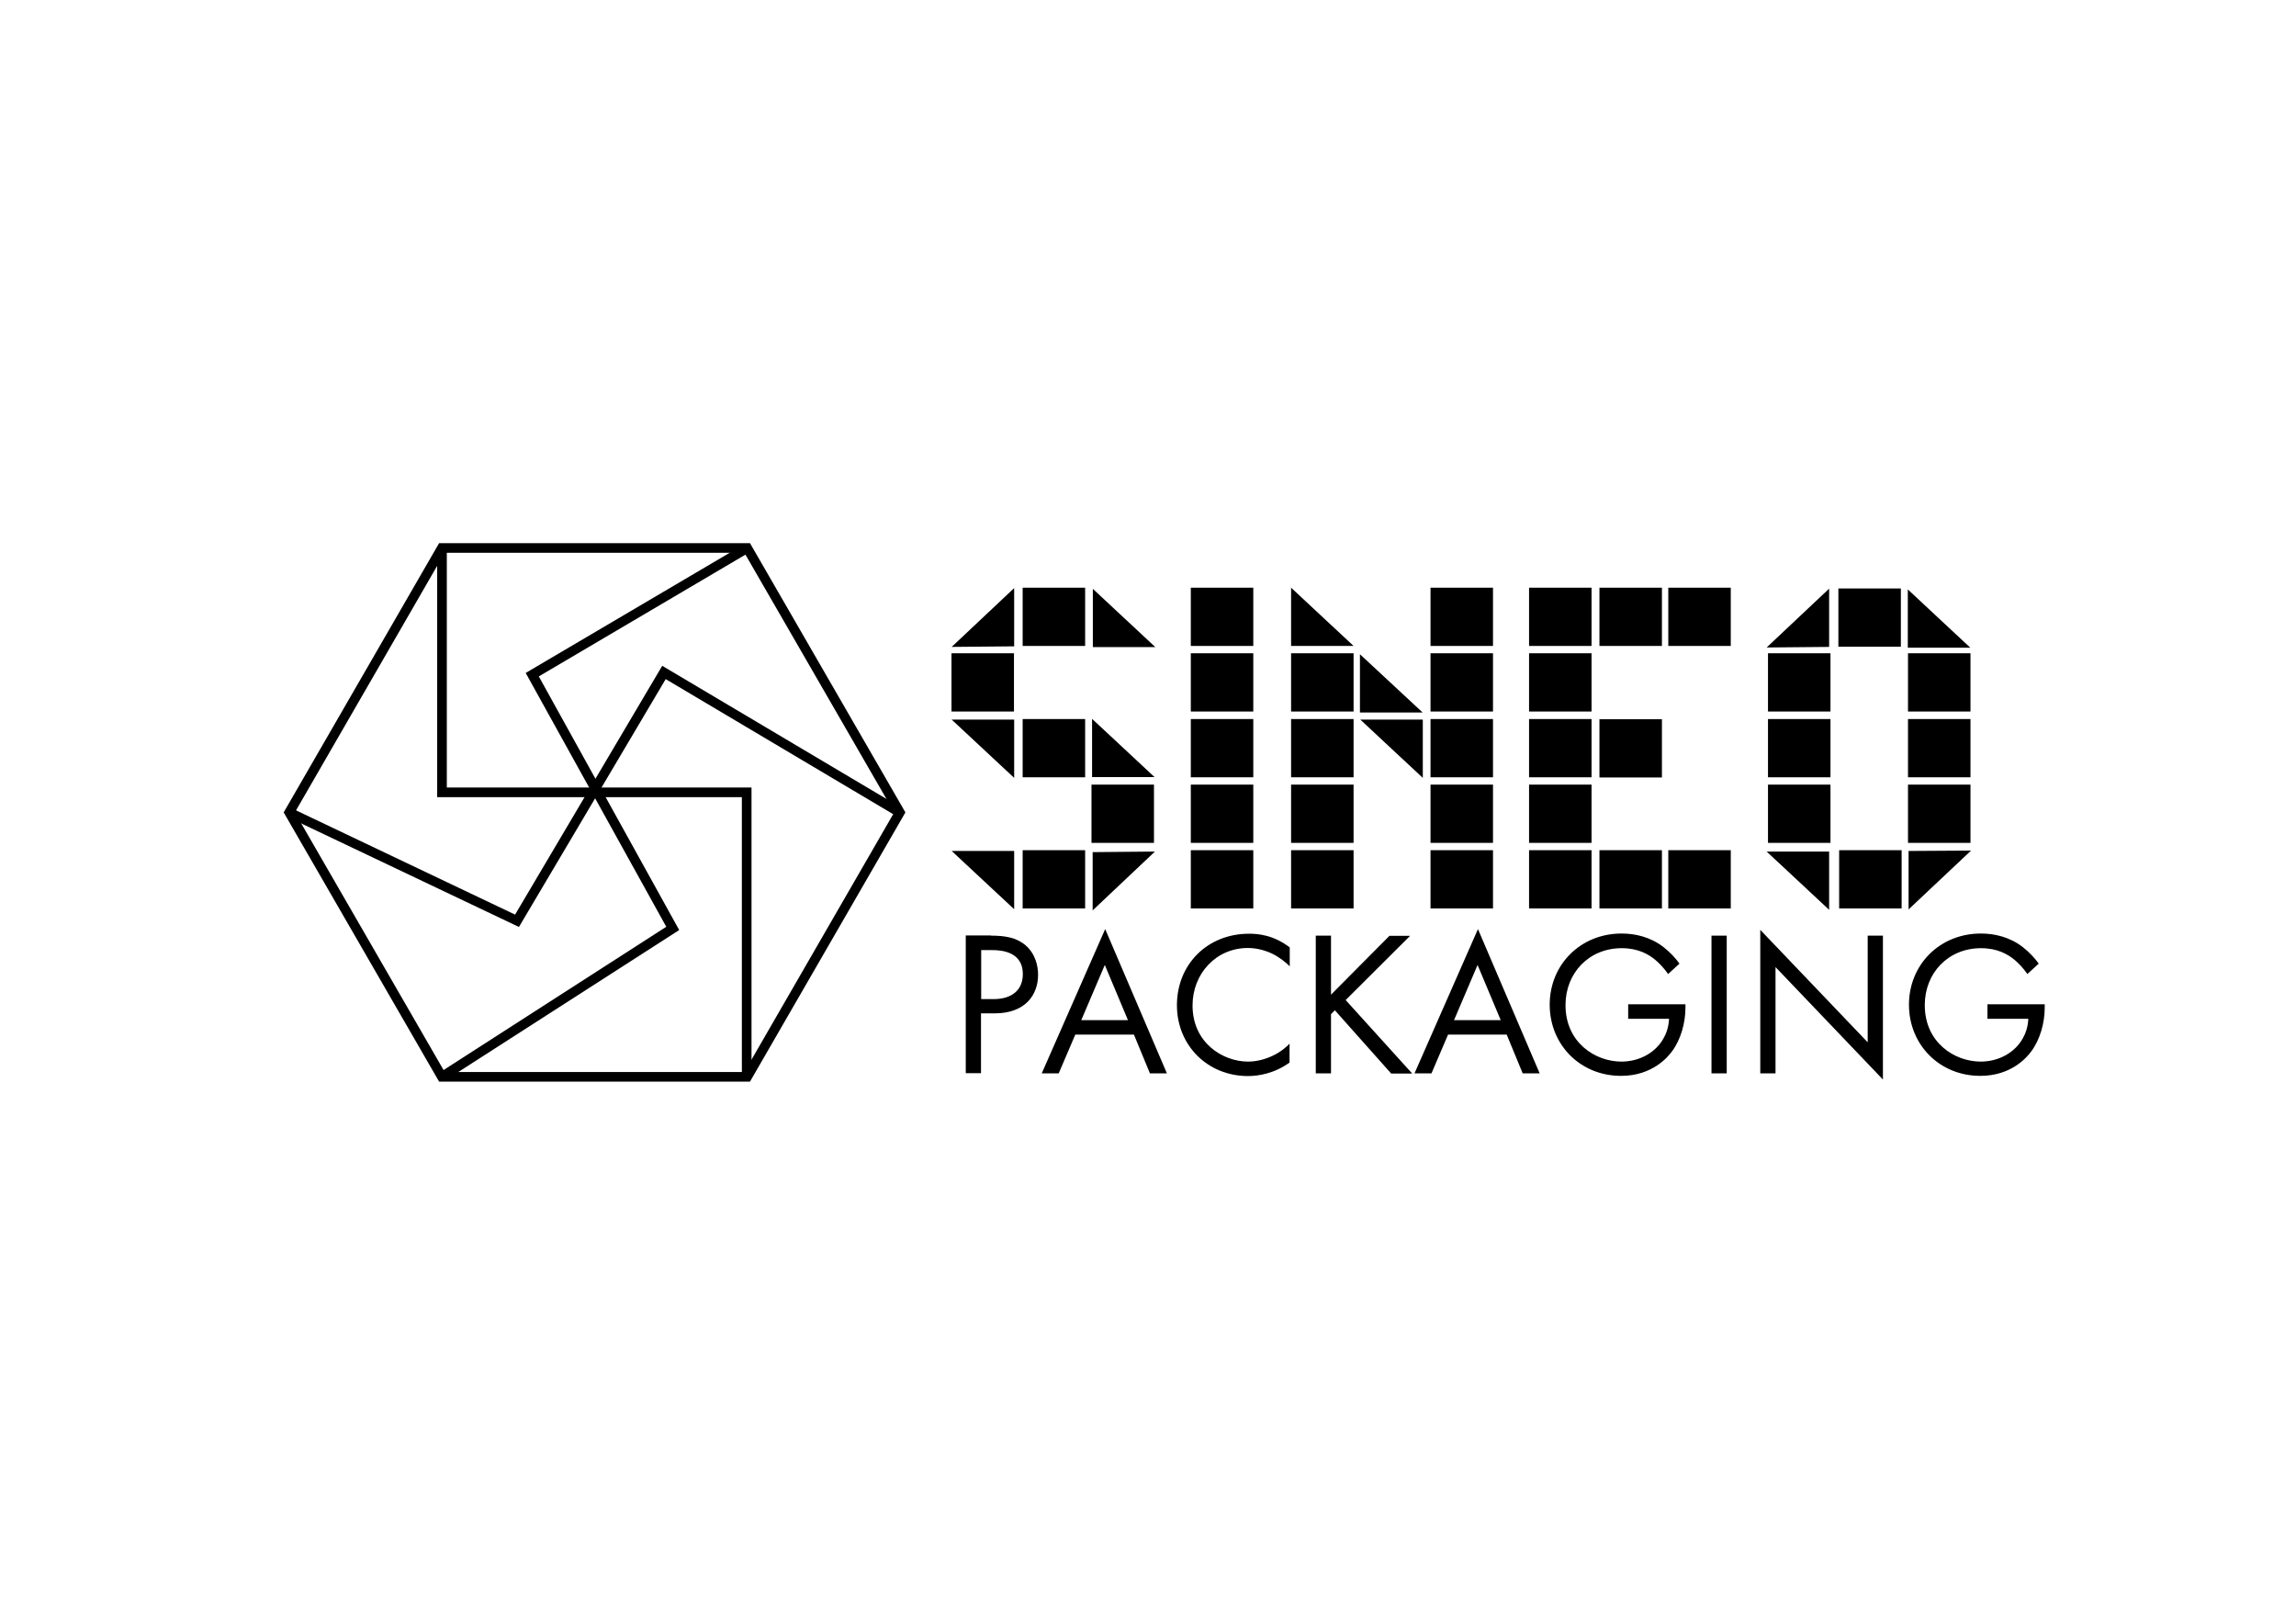 <?xml version="1.0" encoding="utf-8"?>
<!-- Generator: Adobe Illustrator 27.4.1, SVG Export Plug-In . SVG Version: 6.00 Build 0)  -->
<svg version="1.1" id="Layer_1" xmlns="http://www.w3.org/2000/svg" xmlns:xlink="http://www.w3.org/1999/xlink" x="0px" y="0px"
	 viewBox="0 0 1190.6 841.9" style="enable-background:new 0 0 1190.6 841.9;" xml:space="preserve">
<g>
	<path d="M513.8,485.1c7.2,0,13.2,0.9,18,5c5.2,4.5,6.5,10.8,6.5,15.3c0,10.1-6.3,20-22.6,20h-7v31h-7.9v-71.4H513.8z M508.8,518
		h6.5c9.4,0,15.1-4.7,15.1-13c0-11.3-10.6-12.4-15.7-12.4h-5.9V518z"/>
	<path d="M588,536.4h-30.4l-8.6,20.1h-8.8l32.9-74.8l32,74.8h-8.8L588,536.4z M584.9,528.9l-12-28.6l-12.2,28.6H584.9z"/>
	<path d="M668.7,500.9c-2.2-2.2-5.7-4.9-9.3-6.6c-3.7-1.7-8.1-2.8-12.3-2.8c-16.5,0-28.7,13.3-28.7,29.8c0,19.4,15.7,29.1,28.8,29.1
		c4.8,0,9.5-1.4,13.3-3.3c4.1-2,7-4.7,8.2-6v9.8c-7.9,5.7-16.2,7-21.5,7c-21.2,0-36.9-16.1-36.9-36.7c0-21.3,15.9-37.1,37.4-37.1
		c4.3,0,12.5,0.5,21.1,7.1V500.9z"/>
	<path d="M690.1,515.8l30.4-30.6h10.7l-33.4,33.3l34.5,38.1h-10.9l-29.2-32.8l-2,2v30.7h-7.9v-71.4h7.9V515.8z"/>
	<path d="M781.3,536.4h-30.4l-8.6,20.1h-8.8l32.9-74.8l32,74.8h-8.8L781.3,536.4z M778.2,528.9l-12-28.6L754,528.9H778.2z"/>
	<path d="M844.3,520.7H874v1.7c0,7.9-2.4,16.5-6.9,22.6c-2.1,2.9-10.2,12.8-26.5,12.8c-21.2,0-37-16.2-37-36.9s15.9-36.9,37.3-36.9
		c6.9,0,14.9,1.7,21.8,7.1c3.2,2.5,6.2,5.7,8.2,8.5l-5.9,5.4c-2-2.9-4.4-5.5-6.7-7.4c-3.4-2.8-8.8-6-17.3-6
		c-17.2,0-29.2,13-29.2,29.5c0,19.5,15.5,29.3,29,29.3c9.5,0,17.8-4.8,21.8-12c1.3-2.2,2.7-5.7,2.9-10.2h-21.2V520.7z"/>
	<path d="M895.4,485.1v71.4h-7.9v-71.4H895.4z"/>
	<path d="M912.8,556.5v-74.4l55.7,58.3v-55.3h7.9v74.6l-55.7-58.3v55.1H912.8z"/>
	<path d="M1030.5,520.7h29.8v1.7c0,7.9-2.4,16.5-6.9,22.6c-2.1,2.9-10.2,12.8-26.5,12.8c-21.2,0-37-16.2-37-36.9
		s15.9-36.9,37.3-36.9c6.9,0,14.9,1.7,21.8,7.1c3.2,2.5,6.2,5.7,8.2,8.5l-5.9,5.4c-2-2.9-4.4-5.5-6.7-7.4c-3.4-2.8-8.8-6-17.3-6
		c-17.2,0-29.2,13-29.2,29.5c0,19.5,15.5,29.3,29,29.3c9.5,0,17.8-4.8,21.8-12c1.3-2.2,2.7-5.7,2.9-10.2h-21.2V520.7z"/>
</g>
<path d="M388.9,560.8H227.7l-80.6-139.6l80.6-139.6h161.2l80.6,139.6L388.9,560.8z M230.6,555.8H386l77.7-134.6L386,286.6H230.6
	l-77.7,134.6L230.6,555.8z"/>
<polygon points="389.7,558.3 384.7,558.3 384.7,413.3 226.7,413.3 226.7,284.1 231.7,284.1 231.7,408.3 389.7,408.3 "/>
<polygon points="230.5,560.4 227.8,556.2 345.5,480.5 272.6,348.9 386.2,282 388.7,286.3 279.4,350.7 352.2,482.2 "/>
<polygon points="269.1,480.6 149,423.5 151.1,419 267.1,474.2 343.4,345.2 467.9,419.1 465.3,423.4 345.2,352.1 "/>
<g>
	<rect x="617.5" y="304.7" width="32.4" height="30.2"/>
	<rect x="617.5" y="338.7" width="32.4" height="30.2"/>
	<rect x="617.5" y="372.8" width="32.4" height="30.2"/>
	<rect x="617.5" y="406.8" width="32.4" height="30.2"/>
	<rect x="617.5" y="440.8" width="32.4" height="30.2"/>
</g>
<g>
	<rect x="530.3" y="304.7" width="32.4" height="30.2"/>
	<rect x="493.4" y="338.7" width="32.4" height="30.2"/>
	<rect x="530.3" y="372.8" width="32.4" height="30.2"/>
	<rect x="566" y="406.8" width="32.4" height="30.2"/>
	<rect x="530.3" y="440.8" width="32.4" height="30.2"/>
	<polygon points="599.1,335.5 566.7,335.5 566.7,305.3 	"/>
	<polygon points="598.7,402.9 566.3,402.9 566.3,372.7 	"/>
	<polygon points="493.5,373.1 525.9,373.1 525.9,403.3 	"/>
	<polygon points="493.5,441.2 525.9,441.2 525.9,471.4 	"/>
	<polygon points="525.9,304.9 525.9,335.1 493.5,335.4 	"/>
	<polygon points="566.6,472 566.6,441.8 598.9,441.5 	"/>
</g>
<g>
	<polygon points="701.9,334.9 669.5,334.9 669.5,304.7 	"/>
	<polygon points="737.7,369.4 705.2,369.4 705.2,339.2 	"/>
	<polygon points="705.4,373.1 737.8,373.1 737.8,403.3 	"/>
	<rect x="669.5" y="338.7" width="32.4" height="30.2"/>
	<rect x="669.5" y="372.8" width="32.4" height="30.2"/>
	<rect x="669.5" y="406.8" width="32.4" height="30.2"/>
	<rect x="669.5" y="440.8" width="32.4" height="30.2"/>
</g>
<g>
	<rect x="741.8" y="304.7" width="32.4" height="30.2"/>
	<rect x="741.8" y="338.7" width="32.4" height="30.2"/>
	<rect x="741.8" y="372.8" width="32.4" height="30.2"/>
	<rect x="741.8" y="406.8" width="32.4" height="30.2"/>
	<rect x="741.8" y="440.8" width="32.4" height="30.2"/>
</g>
<g>
	<rect x="792.9" y="304.7" width="32.4" height="30.2"/>
	<rect x="792.9" y="338.7" width="32.4" height="30.2"/>
	<rect x="792.9" y="372.8" width="32.4" height="30.2"/>
	<rect x="792.9" y="406.8" width="32.4" height="30.2"/>
	<rect x="792.9" y="440.8" width="32.4" height="30.2"/>
	<rect x="829.4" y="372.9" width="32.4" height="30.2"/>
	<rect x="829.4" y="304.7" width="32.4" height="30.2"/>
	<rect x="865.1" y="304.7" width="32.4" height="30.2"/>
	<rect x="829.4" y="440.8" width="32.4" height="30.2"/>
	<rect x="865.1" y="440.8" width="32.4" height="30.2"/>
</g>
<g>
	<rect x="953.3" y="305.1" width="32.4" height="30.2"/>
	<rect x="953.7" y="440.8" width="32.4" height="30.2"/>
	<rect x="916.8" y="338.7" width="32.4" height="30.2"/>
	<rect x="916.8" y="372.8" width="32.4" height="30.2"/>
	<rect x="916.8" y="406.8" width="32.4" height="30.2"/>
	<g>
		<rect x="989.4" y="338.7" width="32.4" height="30.2"/>
		<rect x="989.4" y="372.8" width="32.4" height="30.2"/>
		<rect x="989.4" y="406.8" width="32.4" height="30.2"/>
		<polygon points="1021.7,335.8 989.3,335.8 989.3,305.6 		"/>
		<polygon points="916.1,441.5 948.5,441.5 948.5,471.7 		"/>
		<polygon points="948.5,305.2 948.5,335.4 916.1,335.7 		"/>
		<polygon points="989.7,471.5 989.7,441.2 1022.1,441 		"/>
	</g>
</g>
</svg>
